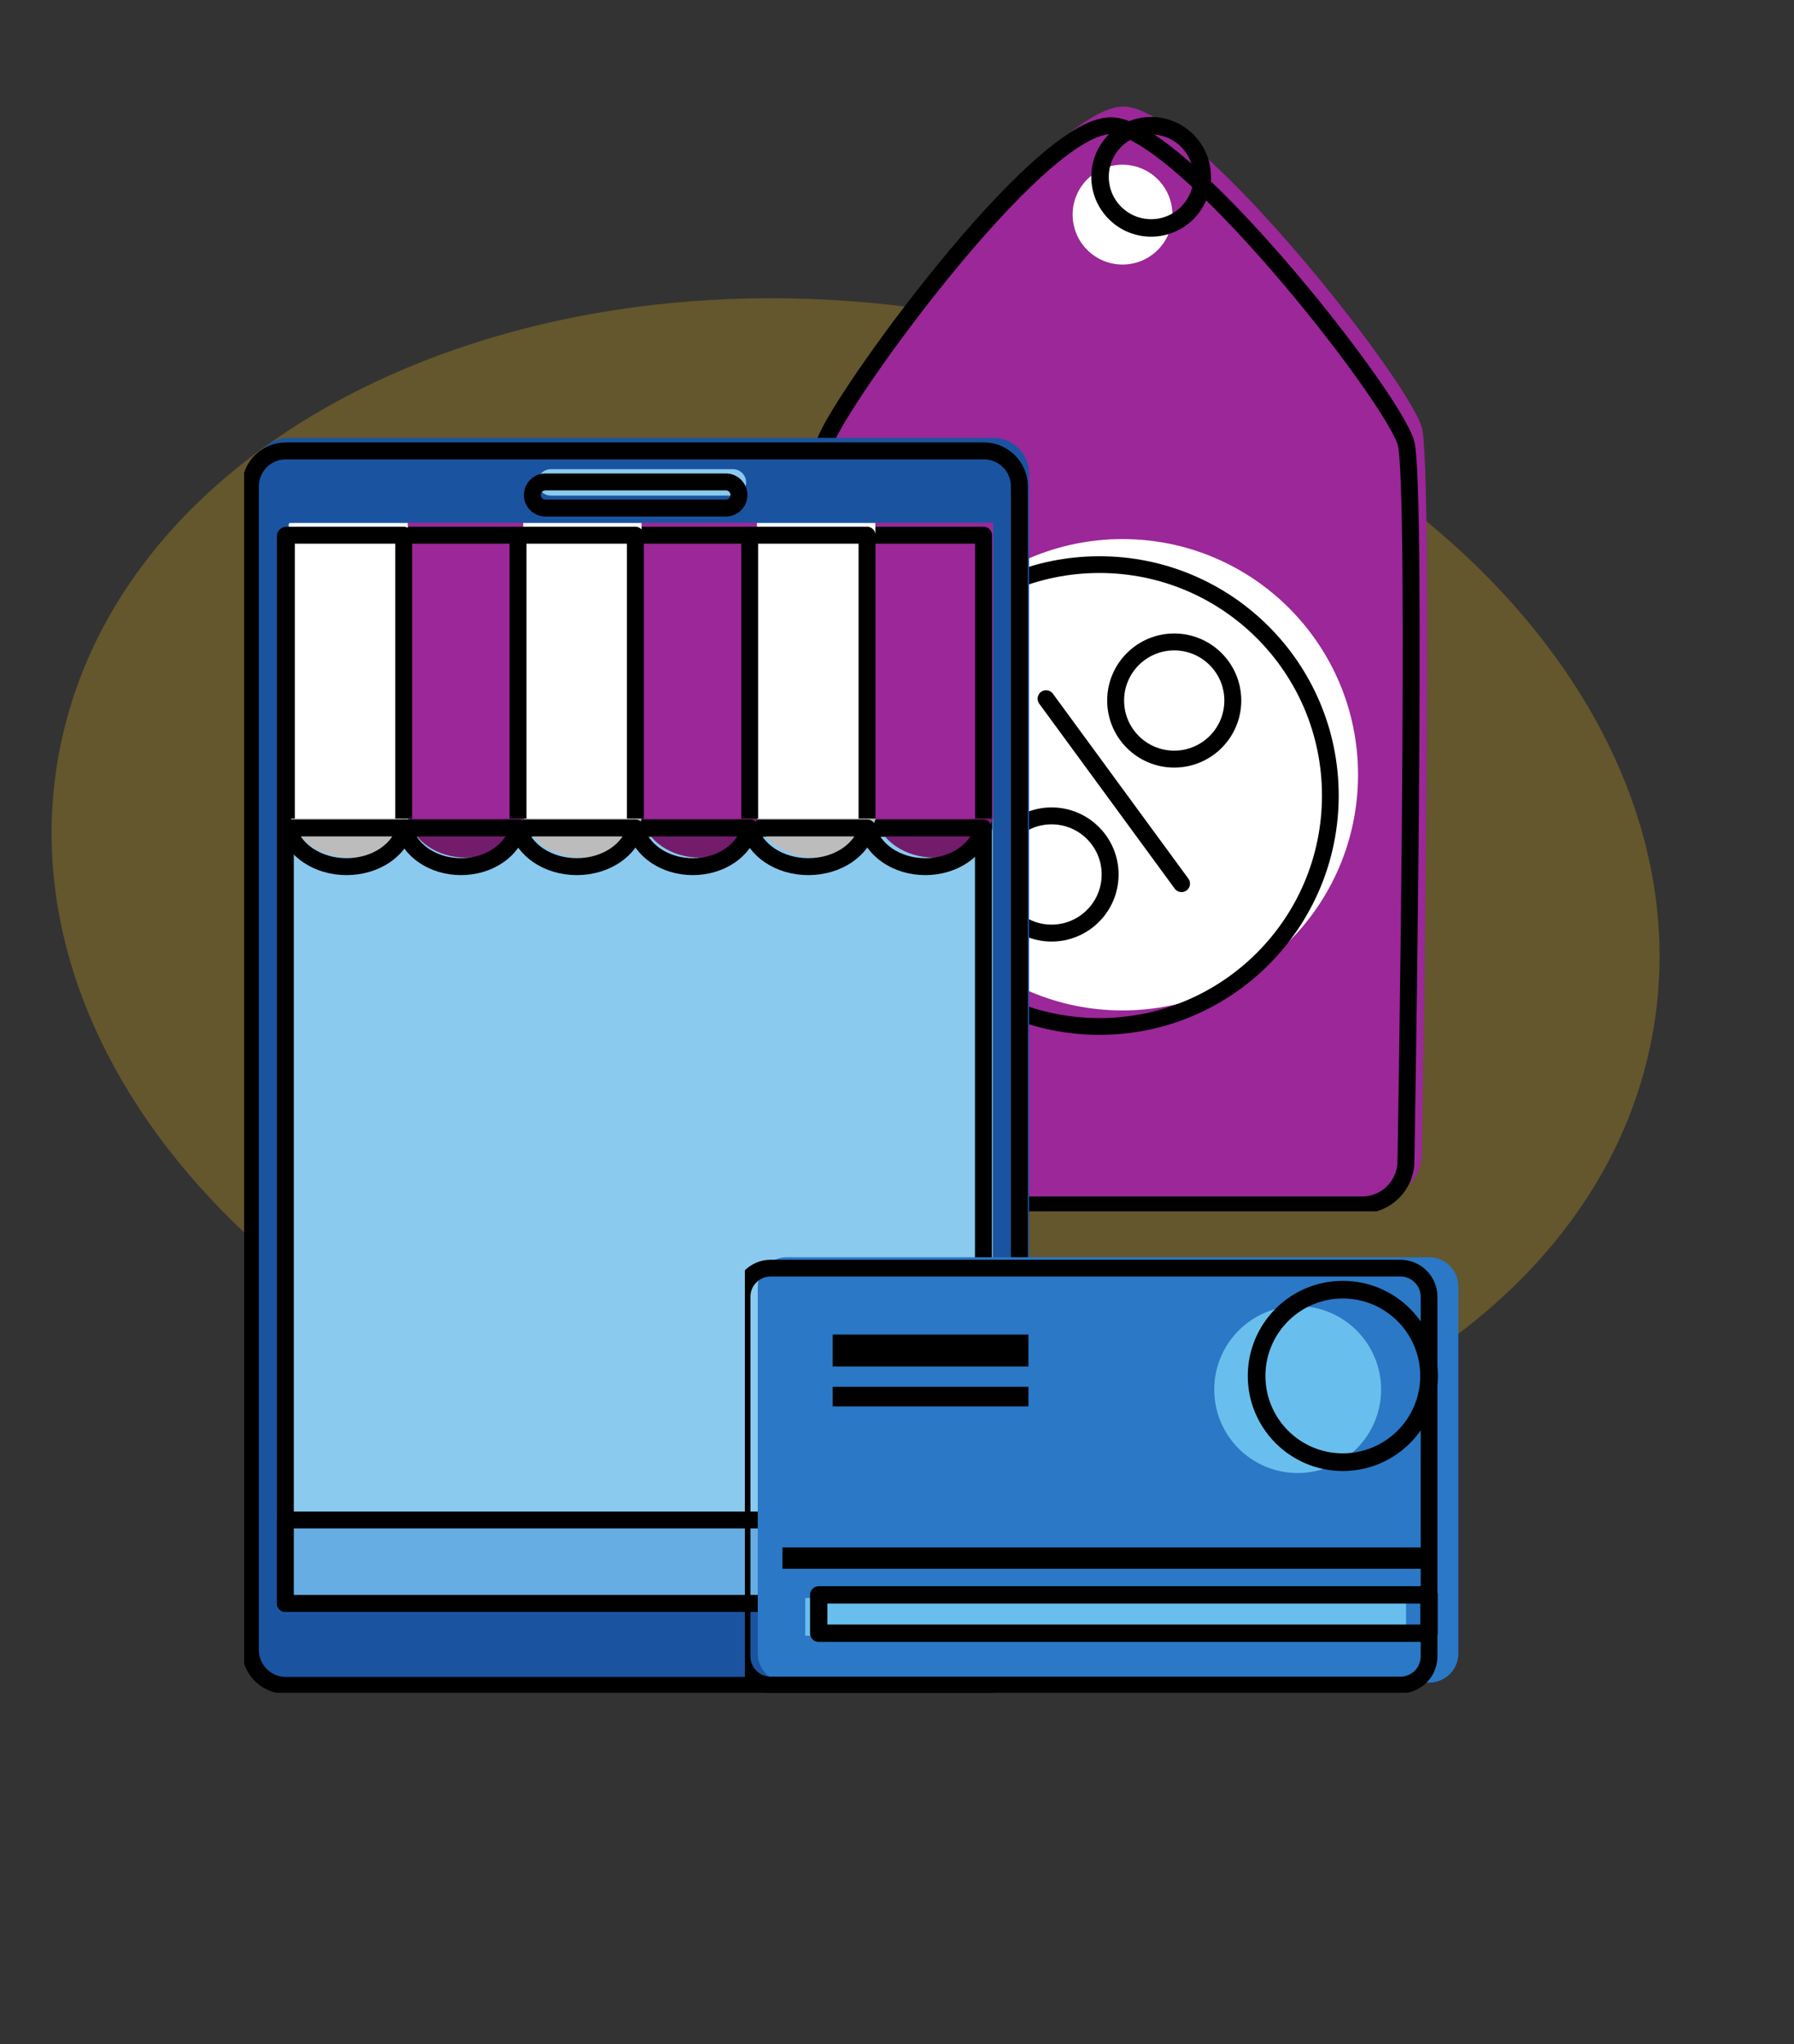 <svg xmlns="http://www.w3.org/2000/svg" xmlns:xlink="http://www.w3.org/1999/xlink" width="395" zoomAndPan="magnify" viewBox="0 0 296.25 337.5" height="450" preserveAspectRatio="xMidYMid meet" version="1.0"><rect x="0" y="0" width="296.25" height="337.5" fill="#333333" stroke="none"/><defs><filter x="0%" y="0%" width="100%" height="100%" id="da3a8a69a0"><feColorMatrix values="0 0 0 0 1 0 0 0 0 1 0 0 0 0 1 0 0 0 1 0" color-interpolation-filters="sRGB"/></filter><mask id="4b710cc108"><g filter="url(#da3a8a69a0)"><rect x="-29.625" width="355.5" fill="#000000" y="-33.75" height="405" fill-opacity="0.24"/></g></mask><clipPath id="9c3756286d"><path d="M 8 20 L 275 20 L 275 218 L 8 218 Z M 8 20 " clip-rule="nonzero"/></clipPath><clipPath id="1eb4c1aa6e"><path d="M 25.551 0.727 L 289.453 44.852 L 257.363 236.781 L -6.539 192.656 Z M 25.551 0.727 " clip-rule="nonzero"/></clipPath><clipPath id="6100fa15f9"><path d="M 157.332 22.762 C 84.551 10.594 18.367 43.691 9.504 96.691 C 0.645 149.691 52.461 202.52 125.242 214.691 C 198.023 226.859 264.207 193.758 273.066 140.762 C 281.93 87.762 230.113 34.93 157.332 22.762 Z M 157.332 22.762 " clip-rule="nonzero"/></clipPath><clipPath id="d5e740efb5"><rect x="0" width="290" y="0" height="237"/></clipPath><clipPath id="fd60b661c1"><path d="M 135 16.164 L 238 16.164 L 238 200 L 135 200 Z M 135 16.164 " clip-rule="nonzero"/></clipPath><clipPath id="3ac4dafe0f"><path d="M 40.312 70 L 172 70 L 172 279.496 L 40.312 279.496 Z M 40.312 70 " clip-rule="nonzero"/></clipPath><clipPath id="6926c99683"><path d="M 123 206 L 242.301 206 L 242.301 279.496 L 123 279.496 Z M 123 206 " clip-rule="nonzero"/></clipPath></defs><g mask="url(#4b710cc108)"><g transform="matrix(1, 0, 0, 1, 0, 29)"><g clip-path="url(#d5e740efb5)"><g clip-path="url(#9c3756286d)"><g clip-path="url(#1eb4c1aa6e)"><g clip-path="url(#6100fa15f9)"><path fill="#fec41a" d="M 25.551 0.727 L 289.453 44.852 L 257.363 236.781 L -6.539 192.656 Z M 25.551 0.727 " fill-opacity="1" fill-rule="nonzero"/></g></g></g></g></g></g><path fill="#9b2798" d="M 137.777 190.488 C 137.777 194.535 141.055 197.812 145.098 197.812 L 227.461 197.812 C 231.504 197.812 234.781 194.535 234.781 190.488 C 234.781 190.488 236.762 77.258 234.781 70.543 C 232.387 62.438 197.109 17.586 185.516 17.586 C 173.16 17.586 139.758 63.98 137.777 70.543 C 136.102 76.086 137.777 190.488 137.777 190.488 " fill-opacity="1" fill-rule="nonzero"/><g clip-path="url(#fd60b661c1)"><path stroke-linecap="round" transform="matrix(0.017, 0, 0, -0.017, -8.515, 297.858)" fill="none" stroke-linejoin="round" d="M 8512.853 6244.402 C 8512.853 6009.052 8703.559 5818.228 8938.816 5818.228 L 13731.687 5818.228 C 13966.943 5818.228 14157.649 6009.052 14157.649 6244.402 C 14157.649 6244.402 14272.891 12829.665 14157.649 13220.174 C 14018.313 13691.556 11965.33 16299.946 11290.927 16299.946 C 10571.747 16299.946 8628.095 13601.823 8512.853 13220.174 C 8415.341 12897.59 8512.853 6244.402 8512.853 6244.402 Z M 8512.853 6244.402 " stroke="#000000" stroke-width="164.05" stroke-opacity="1" stroke-miterlimit="10"/></g><path fill="#ffffff" d="M 177.129 35.441 C 177.129 39.988 180.816 43.68 185.363 43.68 C 189.914 43.68 193.602 39.988 193.602 35.441 C 193.602 30.891 189.914 27.195 185.363 27.195 C 180.816 27.195 177.129 30.891 177.129 35.441 " fill-opacity="1" fill-rule="nonzero"/><path stroke-linecap="round" transform="matrix(0.017, 0, 0, -0.017, -8.515, 297.858)" fill="none" stroke-linejoin="round" d="M 11186.377 15803.43 C 11186.377 15529.592 11408.584 15307.275 11682.578 15307.275 C 11956.806 15307.275 12179.014 15529.592 12179.014 15803.43 C 12179.014 16077.503 11956.806 16300.054 11682.578 16300.054 C 11408.584 16300.054 11186.377 16077.503 11186.377 15803.43 Z M 11186.377 15803.43 " stroke="#000000" stroke-width="169.876" stroke-opacity="1" stroke-miterlimit="10"/><path fill="#ffffff" d="M 146.469 127.918 C 146.469 149.414 163.883 166.836 185.363 166.836 C 206.844 166.836 224.258 149.414 224.258 127.918 C 224.258 106.43 206.844 89.008 185.363 89.008 C 163.883 89.008 146.469 106.43 146.469 127.918 " fill-opacity="1" fill-rule="nonzero"/><path stroke-linecap="round" transform="matrix(0.014, 0, 0, -0.014, -8.515, 297.858)" fill="none" stroke-linejoin="round" d="M 10853.103 11893.33 C 10853.103 10388.947 12072.228 9169.695 13576.371 9169.695 C 15080.788 9169.695 16299.912 10388.947 16299.912 11893.33 C 16299.912 13397.439 15080.788 14616.692 13576.371 14616.692 C 12072.228 14616.692 10853.103 13397.439 10853.103 11893.33 Z M 10853.103 11893.33 " stroke="#000000" stroke-width="197.415" stroke-opacity="1" stroke-miterlimit="10"/><path stroke-linecap="round" transform="matrix(0.014, 0, 0, -0.014, -8.515, 297.858)" fill="none" stroke-linejoin="round" d="M 12946.803 13035.256 L 14544.764 10854.263 " stroke="#000000" stroke-width="199.561" stroke-opacity="1" stroke-miterlimit="10"/><path stroke-linecap="round" transform="matrix(0.014, 0, 0, -0.014, -8.515, 297.858)" fill="none" stroke-linejoin="round" d="M 13767.49 13013.7 C 13767.49 12631.778 14076.906 12322.813 14458.216 12322.813 C 14840.079 12322.813 15149.496 12631.778 15149.496 13013.7 C 15149.496 13395.07 14840.079 13704.587 14458.216 13704.587 C 14076.906 13704.587 13767.49 13395.07 13767.49 13013.7 Z M 13767.49 13013.7 " stroke="#000000" stroke-width="199.561" stroke-opacity="1" stroke-miterlimit="10"/><path stroke-linecap="round" transform="matrix(0.014, 0, 0, -0.014, -8.515, 297.858)" fill="none" stroke-linejoin="round" d="M 12320.78 10962.318 C 12320.78 10580.672 12629.92 10271.155 13011.783 10271.155 C 13393.369 10271.155 13702.509 10580.672 13702.509 10962.318 C 13702.509 11343.688 13393.369 11653.205 13011.783 11653.205 C 12629.92 11653.205 12320.78 11343.688 12320.78 10962.318 Z M 12320.78 10962.318 " stroke="#000000" stroke-width="199.561" stroke-opacity="1" stroke-miterlimit="10"/><path fill="#1a54a0" d="M 41.805 272.188 C 41.805 275.449 44.445 278.09 47.707 278.09 L 164.031 278.09 C 167.293 278.09 169.934 275.449 169.934 272.188 L 169.934 78.199 C 169.934 74.938 167.293 72.297 164.031 72.297 L 47.707 72.297 C 44.445 72.297 41.805 74.938 41.805 78.199 L 41.805 272.188 " fill-opacity="1" fill-rule="nonzero"/><g clip-path="url(#3ac4dafe0f)"><path stroke-linecap="round" transform="matrix(0.014, 0, 0, -0.014, -8.515, 297.858)" fill="none" stroke-linejoin="round" d="M 3561.992 1816.079 C 3561.992 1585.323 3748.914 1398.507 3979.801 1398.507 L 12214.046 1398.507 C 12444.934 1398.507 12631.856 1585.323 12631.856 1816.079 L 12631.856 15540.136 C 12631.856 15770.892 12444.934 15957.708 12214.046 15957.708 L 3979.801 15957.708 C 3748.914 15957.708 3561.992 15770.892 3561.992 15540.136 Z M 3561.992 1816.079 " stroke="#000000" stroke-width="199.561" stroke-opacity="1" stroke-miterlimit="10"/></g><path fill="#8bcaef" d="M 47.625 264.426 L 163.945 264.426 L 163.945 86.465 L 47.625 86.465 L 47.625 264.426 " fill-opacity="1" fill-rule="nonzero"/><path stroke-linecap="round" transform="matrix(0.014, 0, 0, -0.014, -8.515, 297.858)" fill="none" stroke-linejoin="round" d="M 3973.994 2365.196 L 12207.963 2365.196 L 12207.963 14955.369 L 3973.994 14955.369 Z M 3973.994 2365.196 " stroke="#000000" stroke-width="199.561" stroke-opacity="1" stroke-miterlimit="10"/><path fill="#65ade3" d="M 163.945 250.512 L 163.945 264.426 L 47.625 264.426 L 47.625 250.512 L 163.945 250.512 " fill-opacity="1" fill-rule="nonzero"/><path stroke-linecap="round" transform="matrix(0.014, 0, 0, -0.014, -8.515, 297.858)" fill="none" stroke-linejoin="round" d="M 12207.963 3349.572 L 12207.963 2365.196 L 3973.994 2365.196 L 3973.994 3349.572 Z M 12207.963 3349.572 " stroke="#000000" stroke-width="199.561" stroke-opacity="1" stroke-miterlimit="10"/><path fill="#8bcaef" d="M 88.785 79.648 C 88.785 80.852 89.762 81.828 90.965 81.828 L 121.031 81.828 C 122.23 81.828 123.207 80.852 123.207 79.648 C 123.207 78.445 122.23 77.469 121.031 77.469 L 90.965 77.469 C 89.762 77.469 88.785 78.445 88.785 79.648 " fill-opacity="1" fill-rule="nonzero"/><path stroke-linecap="round" transform="matrix(0.014, 0, 0, -0.014, -8.515, 297.858)" fill="none" stroke-linejoin="round" d="M 6887.599 15437.608 C 6887.599 15352.491 6956.727 15283.402 7041.893 15283.402 L 9170.204 15283.402 C 9255.093 15283.402 9324.221 15352.491 9324.221 15437.608 C 9324.221 15522.725 9255.093 15591.814 9170.204 15591.814 L 7041.893 15591.814 C 6956.727 15591.814 6887.599 15522.725 6887.599 15437.608 Z M 6887.599 15437.608 " stroke="#000000" stroke-width="199.561" stroke-opacity="1" stroke-miterlimit="10"/><path fill="#9b2798" d="M 144.414 135.188 L 163.965 135.188 L 163.965 86.348 L 144.414 86.348 L 144.414 135.188 " fill-opacity="1" fill-rule="nonzero"/><path stroke-linecap="round" transform="matrix(0.014, 0, 0, -0.014, -8.515, 297.858)" fill="none" stroke-linejoin="round" d="M 10825.404 11508.395 L 12209.346 11508.395 L 12209.346 14963.66 L 10825.404 14963.66 Z M 10825.404 11508.395 " stroke="#000000" stroke-width="199.561" stroke-opacity="1" stroke-miterlimit="10"/><path fill="#9b2798" d="M 105.809 135.188 L 125.363 135.188 L 125.363 86.348 L 105.809 86.348 L 105.809 135.188 " fill-opacity="1" fill-rule="nonzero"/><path stroke-linecap="round" transform="matrix(0.014, 0, 0, -0.014, -8.515, 297.858)" fill="none" stroke-linejoin="round" d="M 8092.638 11508.395 L 9476.856 11508.395 L 9476.856 14963.66 L 8092.638 14963.66 Z M 8092.638 11508.395 " stroke="#000000" stroke-width="199.561" stroke-opacity="1" stroke-miterlimit="10"/><path fill="#9b2798" d="M 67.207 135.188 L 86.762 135.188 L 86.762 86.348 L 67.207 86.348 L 67.207 135.188 " fill-opacity="1" fill-rule="nonzero"/><path stroke-linecap="round" transform="matrix(0.014, 0, 0, -0.014, -8.515, 297.858)" fill="none" stroke-linejoin="round" d="M 5360.148 11508.395 L 6744.366 11508.395 L 6744.366 14963.66 L 5360.148 14963.66 Z M 5360.148 11508.395 " stroke="#000000" stroke-width="199.561" stroke-opacity="1" stroke-miterlimit="10"/><path fill="#9b2798" d="M 144.414 135.188 L 163.965 135.188 L 163.965 86.348 L 144.414 86.348 L 144.414 135.188 " fill-opacity="1" fill-rule="nonzero"/><path stroke-linecap="round" transform="matrix(0.014, 0, 0, -0.014, -8.515, 297.858)" fill="none" stroke-linejoin="round" d="M 10825.404 11508.395 L 12209.346 11508.395 L 12209.346 14963.66 L 10825.404 14963.66 Z M 10825.404 11508.395 " stroke="#000000" stroke-width="199.561" stroke-opacity="1" stroke-miterlimit="10"/><path fill="#9b2798" d="M 105.809 135.188 L 125.363 135.188 L 125.363 86.348 L 105.809 86.348 L 105.809 135.188 " fill-opacity="1" fill-rule="nonzero"/><path stroke-linecap="round" transform="matrix(0.014, 0, 0, -0.014, -8.515, 297.858)" fill="none" stroke-linejoin="round" d="M 8092.638 11508.395 L 9476.856 11508.395 L 9476.856 14963.66 L 8092.638 14963.66 Z M 8092.638 11508.395 " stroke="#000000" stroke-width="199.561" stroke-opacity="1" stroke-miterlimit="10"/><path fill="#9b2798" d="M 67.207 135.188 L 86.762 135.188 L 86.762 86.348 L 67.207 86.348 L 67.207 135.188 " fill-opacity="1" fill-rule="nonzero"/><path stroke-linecap="round" transform="matrix(0.014, 0, 0, -0.014, -8.515, 297.858)" fill="none" stroke-linejoin="round" d="M 5360.148 11508.395 L 6744.366 11508.395 L 6744.366 14963.66 L 5360.148 14963.66 Z M 5360.148 11508.395 " stroke="#000000" stroke-width="199.561" stroke-opacity="1" stroke-miterlimit="10"/><path fill="#ffffff" d="M 124.996 135.188 L 144.551 135.188 L 144.551 86.348 L 124.996 86.348 L 124.996 135.188 " fill-opacity="1" fill-rule="nonzero"/><path stroke-linecap="round" transform="matrix(0.014, 0, 0, -0.014, -8.515, 297.858)" fill="none" stroke-linejoin="round" d="M 9450.864 11508.395 L 10835.082 11508.395 L 10835.082 14963.66 L 9450.864 14963.66 Z M 9450.864 11508.395 " stroke="#000000" stroke-width="199.561" stroke-opacity="1" stroke-miterlimit="10"/><path fill="#ffffff" d="M 86.395 135.188 L 105.949 135.188 L 105.949 86.348 L 86.395 86.348 L 86.395 135.188 " fill-opacity="1" fill-rule="nonzero"/><path stroke-linecap="round" transform="matrix(0.014, 0, 0, -0.014, -8.515, 297.858)" fill="none" stroke-linejoin="round" d="M 6718.374 11508.395 L 8102.592 11508.395 L 8102.592 14963.66 L 6718.374 14963.66 Z M 6718.374 11508.395 " stroke="#000000" stroke-width="199.561" stroke-opacity="1" stroke-miterlimit="10"/><path fill="#ffffff" d="M 47.793 135.188 L 67.344 135.188 L 67.344 86.348 L 47.793 86.348 L 47.793 135.188 " fill-opacity="1" fill-rule="nonzero"/><path stroke-linecap="round" transform="matrix(0.014, 0, 0, -0.014, -8.515, 297.858)" fill="none" stroke-linejoin="round" d="M 3985.884 11508.395 L 5369.826 11508.395 L 5369.826 14963.66 L 3985.884 14963.66 Z M 3985.884 11508.395 " stroke="#000000" stroke-width="199.561" stroke-opacity="1" stroke-miterlimit="10"/><path fill="#731c6c" d="M 163.898 135.152 C 163.012 138.828 159.043 141.602 154.258 141.602 C 149.473 141.602 145.504 138.828 144.617 135.152 L 163.898 135.152 " fill-opacity="1" fill-rule="nonzero"/><path stroke-linecap="round" transform="matrix(0.014, 0, 0, -0.014, -8.515, 297.858)" fill="none" stroke-linejoin="round" d="M 12204.645 11510.882 C 12141.877 11250.832 11860.941 11054.621 11522.214 11054.621 C 11183.487 11054.621 10902.551 11250.832 10839.783 11510.882 Z M 12204.645 11510.882 " stroke="#000000" stroke-width="199.561" stroke-opacity="1" stroke-miterlimit="10"/><path fill="#bdbcbc" d="M 144.586 135.152 C 143.684 138.828 139.645 141.602 134.773 141.602 C 129.902 141.602 125.863 138.828 124.961 135.152 L 144.586 135.152 " fill-opacity="1" fill-rule="nonzero"/><path stroke-linecap="round" transform="matrix(0.014, 0, 0, -0.014, -8.515, 297.858)" fill="none" stroke-linejoin="round" d="M 10837.571 11510.882 C 10773.696 11250.832 10487.783 11054.621 10142.973 11054.621 C 9798.163 11054.621 9512.249 11250.832 9448.375 11510.882 Z M 10837.571 11510.882 " stroke="#000000" stroke-width="199.561" stroke-opacity="1" stroke-miterlimit="10"/><path fill="#731c6c" d="M 125.047 135.152 C 124.168 138.828 120.25 141.602 115.52 141.602 C 110.789 141.602 106.871 138.828 105.992 135.152 L 125.047 135.152 " fill-opacity="1" fill-rule="nonzero"/><path stroke-linecap="round" transform="matrix(0.014, 0, 0, -0.014, -8.515, 297.858)" fill="none" stroke-linejoin="round" d="M 9454.458 11510.882 C 9392.243 11250.832 9114.902 11054.621 8780.046 11054.621 C 8445.19 11054.621 8167.849 11250.832 8105.634 11510.882 Z M 9454.458 11510.882 " stroke="#000000" stroke-width="199.561" stroke-opacity="1" stroke-miterlimit="10"/><path fill="#bdbcbc" d="M 105.961 135.152 C 105.062 138.828 101.043 141.602 96.191 141.602 C 91.344 141.602 87.32 138.828 86.422 135.152 L 105.961 135.152 " fill-opacity="1" fill-rule="nonzero"/><path stroke-linecap="round" transform="matrix(0.014, 0, 0, -0.014, -8.515, 297.858)" fill="none" stroke-linejoin="round" d="M 8103.422 11510.882 C 8039.824 11250.832 7755.293 11054.621 7411.866 11054.621 C 7068.714 11054.621 6783.907 11250.832 6720.31 11510.882 Z M 8103.422 11510.882 " stroke="#000000" stroke-width="199.561" stroke-opacity="1" stroke-miterlimit="10"/><path fill="#bdbcbc" d="M 67.59 135.152 C 66.688 138.828 62.668 141.602 57.82 141.602 C 52.969 141.602 48.949 138.828 48.047 135.152 L 67.59 135.152 " fill-opacity="1" fill-rule="nonzero"/><path stroke-linecap="round" transform="matrix(0.014, 0, 0, -0.014, -8.515, 297.858)" fill="none" stroke-linejoin="round" d="M 5387.246 11510.882 C 5323.372 11250.832 5038.841 11054.621 4695.69 11054.621 C 4352.262 11054.621 4067.732 11250.832 4003.857 11510.882 Z M 5387.246 11510.882 " stroke="#000000" stroke-width="199.561" stroke-opacity="1" stroke-miterlimit="10"/><path fill="#731c6c" d="M 86.422 135.152 C 85.543 138.828 81.621 141.602 76.895 141.602 C 72.164 141.602 68.242 138.828 67.367 135.152 L 86.422 135.152 " fill-opacity="1" fill-rule="nonzero"/><path stroke-linecap="round" transform="matrix(0.014, 0, 0, -0.014, -8.515, 297.858)" fill="none" stroke-linejoin="round" d="M 6720.31 11510.882 C 6658.094 11250.832 6380.477 11054.621 6045.897 11054.621 C 5711.041 11054.621 5433.424 11250.832 5371.485 11510.882 Z M 6720.31 11510.882 " stroke="#000000" stroke-width="199.561" stroke-opacity="1" stroke-miterlimit="10"/><path fill="#2a78c6" d="M 125.133 272.996 C 125.133 275.66 127.293 277.816 129.953 277.816 L 236.008 277.816 C 238.672 277.816 240.828 275.66 240.828 272.996 L 240.828 212.398 C 240.828 209.738 238.672 207.578 236.008 207.578 L 129.953 207.578 C 127.293 207.578 125.133 209.738 125.133 212.398 L 125.133 272.996 " fill-opacity="1" fill-rule="nonzero"/><g clip-path="url(#6926c99683)"><path stroke-linecap="round" transform="matrix(0.015, 0, 0, -0.015, -8.515, 297.858)" fill="none" stroke-linejoin="round" d="M 8736.853 1624.375 C 8736.853 1450.313 8877.816 1309.431 9051.977 1309.431 L 15984.946 1309.431 C 16158.851 1309.431 16300.069 1450.313 16300.069 1624.375 L 16300.069 5583.385 C 16300.069 5757.191 16158.851 5898.329 15984.946 5898.329 L 9051.977 5898.329 C 8877.816 5898.329 8736.853 5757.191 8736.853 5583.385 Z M 8736.853 1624.375 " stroke="#000000" stroke-width="184.294" stroke-opacity="1" stroke-miterlimit="10"/></g><path fill="#68bfed" d="M 132.969 270.078 L 232.191 270.078 L 232.191 263.852 L 132.969 263.852 L 132.969 270.078 " fill-opacity="1" fill-rule="nonzero"/><path stroke-linecap="round" transform="matrix(0.015, 0, 0, -0.015, -8.515, 297.858)" fill="none" stroke-linejoin="round" d="M 9580.931 1879.876 L 16299.958 1879.876 L 16299.958 2301.559 L 9580.931 2301.559 Z M 9580.931 1879.876 " stroke="#000000" stroke-width="190.906" stroke-opacity="1" stroke-miterlimit="10"/><path fill="#68bfed" d="M 130.621 257.609 L 130.621 256.91 L 234.539 256.91 L 234.539 257.609 L 130.621 257.609 " fill-opacity="1" fill-rule="nonzero"/><path fill="#000000" d="M 235.949 255.5 L 129.211 255.5 L 129.211 259.02 L 235.949 259.02 L 235.949 255.5 " fill-opacity="1" fill-rule="nonzero"/><path fill="#000000" d="M 137.508 225.629 L 169.828 225.629 L 169.828 220.352 L 137.508 220.352 L 137.508 225.629 " fill-opacity="1" fill-rule="nonzero"/><path fill="#000000" d="M 137.508 232.211 L 169.828 232.211 L 169.828 228.977 L 137.508 228.977 L 137.508 232.211 " fill-opacity="1" fill-rule="nonzero"/><path fill="#68bfed" d="M 200.512 229.43 C 200.512 237.047 206.676 243.215 214.289 243.215 C 221.895 243.215 228.066 237.047 228.066 229.43 C 228.066 221.816 221.895 215.645 214.289 215.645 C 206.676 215.645 200.512 221.816 200.512 229.43 " fill-opacity="1" fill-rule="nonzero"/><path stroke-linecap="round" transform="matrix(0.015, 0, 0, -0.015, -8.515, 297.858)" fill="none" stroke-linejoin="round" d="M 14401.511 4711.952 C 14401.511 4187.432 14826.21 3762.436 15350.49 3762.436 C 15874.77 3762.436 16300.007 4187.432 16300.007 4711.952 C 16300.007 5235.934 15874.77 5661.199 15350.49 5661.199 C 14826.21 5661.199 14401.511 5235.934 14401.511 4711.952 Z M 14401.511 4711.952 " stroke="#000000" stroke-width="194.236" stroke-opacity="1" stroke-miterlimit="10"/></svg>